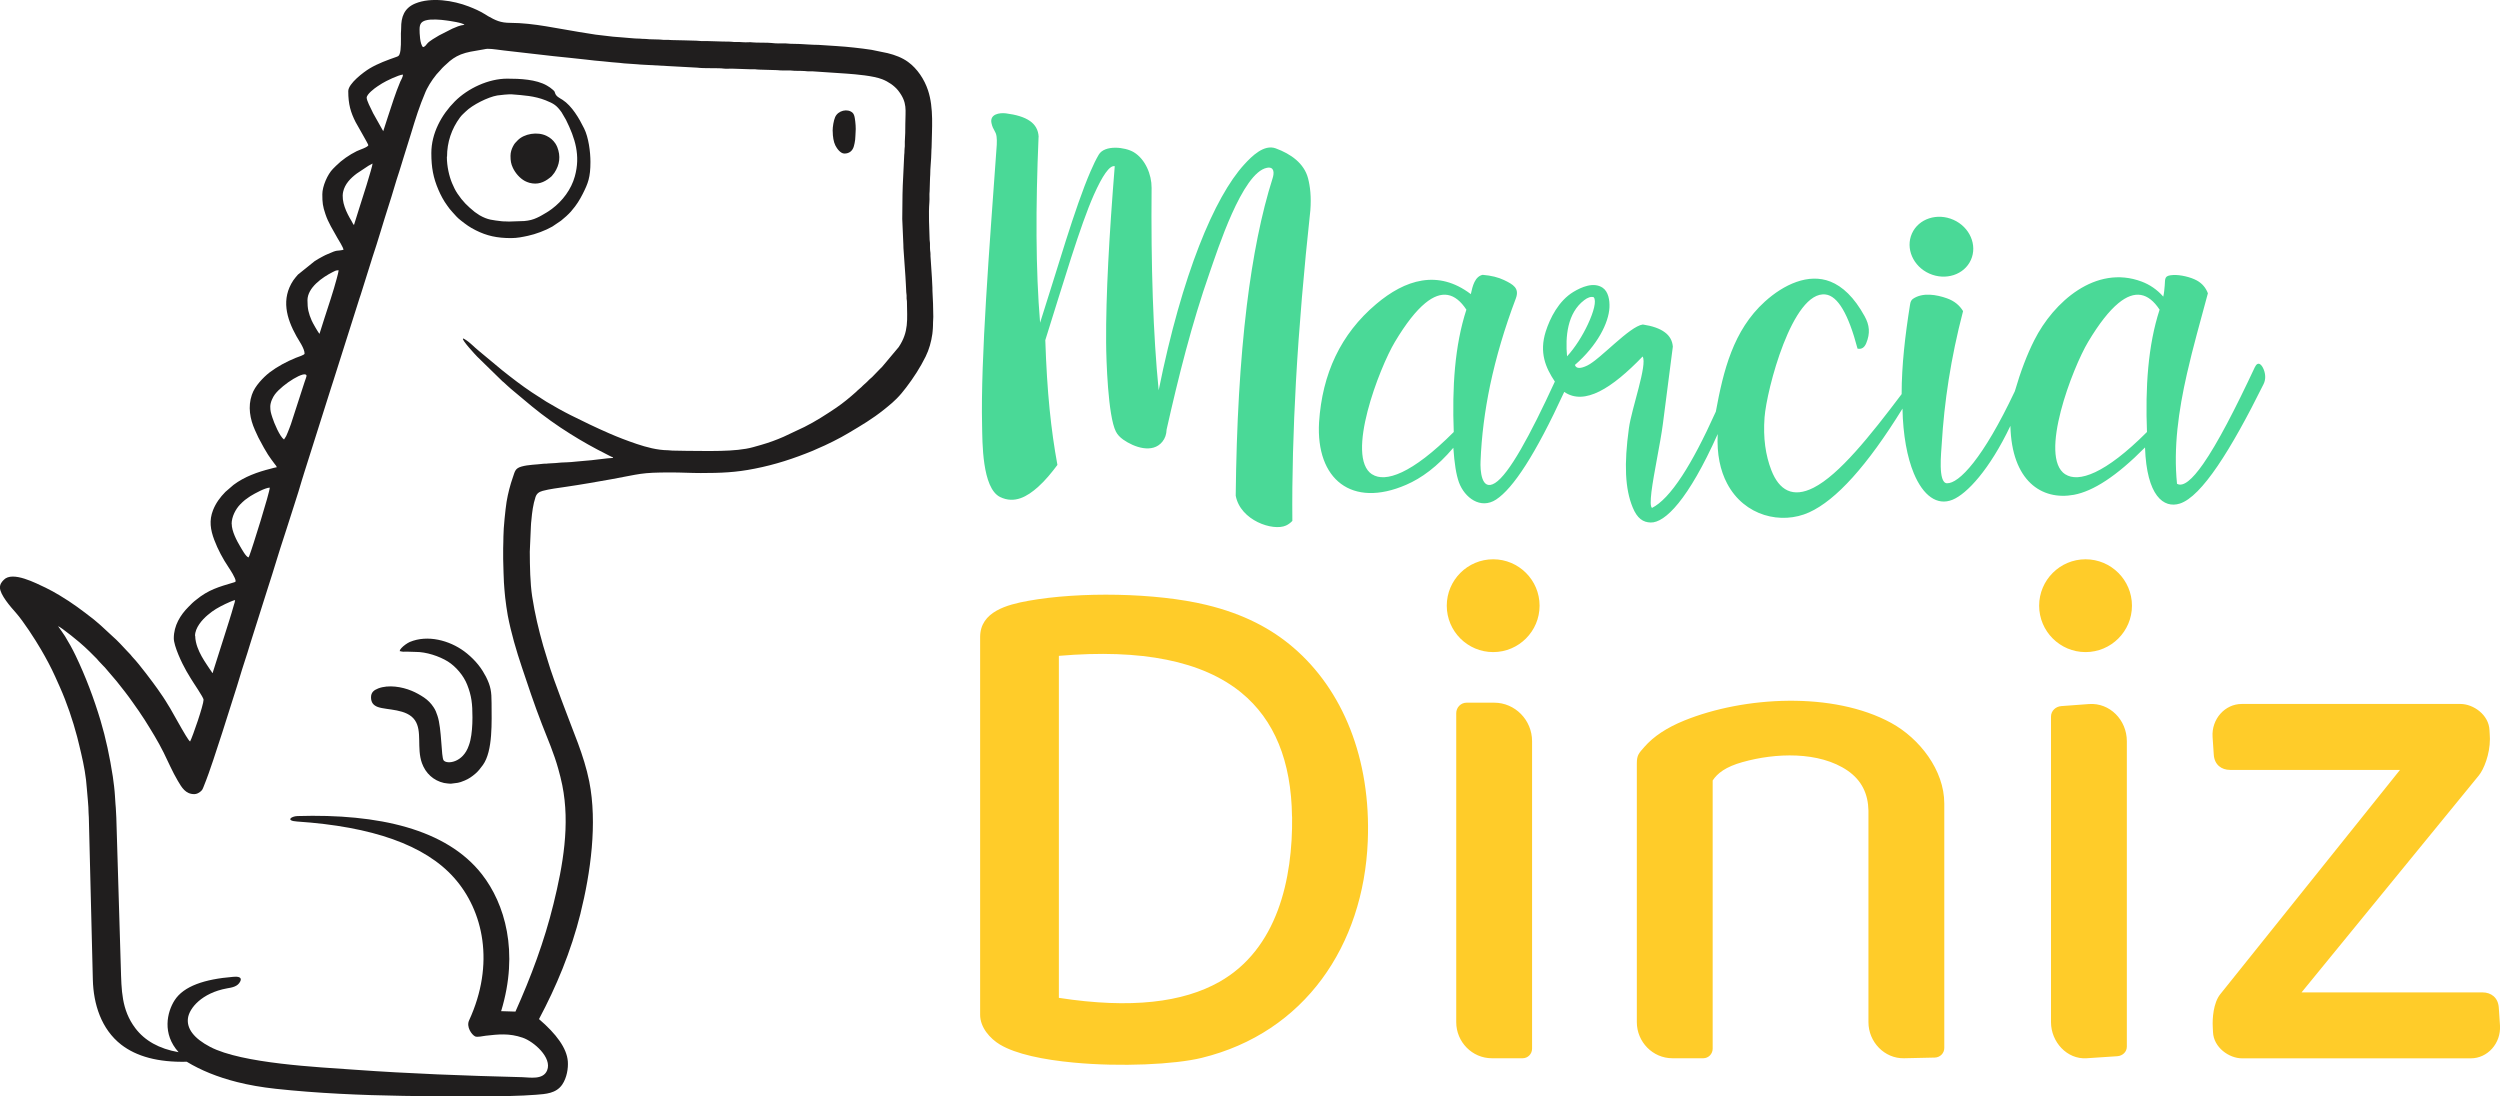 <?xml version="1.0" encoding="UTF-8"?>
<!DOCTYPE svg PUBLIC "-//W3C//DTD SVG 1.1//EN" "http://www.w3.org/Graphics/SVG/1.1/DTD/svg11.dtd">
<!-- Creator: CorelDRAW -->
<svg xmlns="http://www.w3.org/2000/svg" xml:space="preserve" width="61.778mm" height="27.095mm" version="1.1" style="shape-rendering:geometricPrecision; text-rendering:geometricPrecision; image-rendering:optimizeQuality; fill-rule:evenodd; clip-rule:evenodd"
viewBox="0 0 293.05 128.53"
 xmlns:xlink="http://www.w3.org/1999/xlink"
 xmlns:xodm="http://www.corel.com/coreldraw/odm/2003">
 <defs>
  <style type="text/css">
   <![CDATA[
    .fil2 {fill:#201E1E}
    .fil0 {fill:#4AD997}
    .fil1 {fill:#FFCC29}
   ]]>
  </style>
 </defs>
 <g id="Camada_x0020_1">
  <g id="_2378468236976">
   <g id="_1569894305552">
    <path class="fil0" d="M121.75 16.05c-0.04,-0.83 -0.4,-1.43 -1.01,-1.86 -0.68,-0.48 -1.66,-0.75 -2.81,-0.9 -0.78,-0.1 -1.93,0.09 -1.71,1.14 0.18,0.85 0.52,0.91 0.6,1.6 0.03,0.26 0.04,0.56 0.02,0.94 -0.87,12.2 -1.9,25.1 -1.72,32.9 0.04,1.9 -0.02,7.34 2.11,8.39 1.7,0.83 3.19,-0.06 4.44,-1.17 0.87,-0.78 1.59,-1.67 2.28,-2.59 -0.75,-4.09 -1.22,-8.47 -1.42,-14.63 2.12,-6.73 4.09,-13.44 5.7,-17.05 0.99,-2.21 1.83,-3.47 2.44,-3.34 -0.64,7.99 -1.05,15.13 -1.01,20.68 0.01,2.05 0.22,8.61 1.14,10.42 0.18,0.36 0.47,0.67 0.86,0.95 1.28,0.9 3.44,1.67 4.59,0.25 0.32,-0.39 0.48,-0.87 0.5,-1.43 1.4,-6.21 2.94,-12.39 5.05,-18.41 0.91,-2.59 3.81,-11.71 6.71,-12.27 0.88,-0.17 0.86,0.62 0.67,1.21 -1.32,4.15 -2.32,9.15 -3.03,14.94 -0.79,6.48 -1.21,13.94 -1.3,22.28 0.54,2.92 4.39,4.2 5.9,3.5 0.26,-0.12 0.51,-0.3 0.74,-0.54 -0.05,-5.18 0.11,-10.63 0.42,-16.32 0.36,-6.42 0.94,-13.14 1.69,-20.09 0.12,-1.57 -0.02,-2.79 -0.27,-3.75 -0.46,-1.76 -2.02,-2.86 -3.79,-3.51 -1.37,-0.5 -2.78,0.89 -3.7,1.9 -3.47,3.8 -7.28,12.84 -10.02,26.46 -0.65,-6.56 -0.91,-14.54 -0.83,-23.74 0.01,-1.54 -0.73,-3.35 -2.09,-4.17 -1.01,-0.61 -3.42,-0.89 -4.11,0.3 -0.31,0.53 -0.63,1.18 -0.95,1.93 -1.85,4.25 -3.94,11.62 -5.92,17.76 -0.52,-6.19 -0.53,-13.55 -0.18,-21.76l-0 0.01zm107.24 9.72c1.91,0.85 2.82,2.96 2.04,4.7 -0.78,1.74 -2.96,2.45 -4.87,1.6 -1.91,-0.85 -2.82,-2.96 -2.04,-4.7 0.78,-1.74 2.96,-2.45 4.87,-1.6zm-55.16 6.44c-0.95,0.18 -1.22,1.34 -1.42,2.27 -3.85,-2.93 -7.71,-1.7 -11.1,1.17 -4.15,3.5 -6.32,8.16 -6.69,13.86 -0.38,6.68 3.83,10.09 10.21,7.32 1.79,-0.77 3.67,-2.14 5.53,-4.34 0.13,1.87 0.33,3.14 0.66,4.06 0.66,1.79 2.53,3.2 4.35,2.01 2,-1.31 4.6,-5.25 7.99,-12.62 2.36,1.63 5.58,-0.4 9.19,-4.15 0.58,0.96 -1.29,6.07 -1.61,8.41 -0.58,4.23 -0.45,7.1 0.44,9.27 0.54,1.32 1.23,1.76 2.12,1.78 1.66,0.04 4.39,-2.63 7.85,-10.37 -0.12,2.37 0.31,4.3 1.1,5.79 2.02,3.85 6.38,4.86 9.62,3.39 3.17,-1.44 6.81,-5.47 10.94,-12.16 0.06,3.11 0.55,5.71 1.33,7.59 1.09,2.61 2.73,3.83 4.54,3.09 1.68,-0.69 4.33,-3.51 6.78,-8.66 0.15,6.45 3.66,8.78 7.45,8.08 2.24,-0.42 4.98,-2.16 8.33,-5.55 0.19,5.7 2.2,7.18 4.08,6.58 2.56,-0.82 5.98,-6.27 9.81,-13.99 0.27,-0.54 0.25,-1.15 0.03,-1.71 -0.23,-0.6 -0.68,-1.06 -1.05,-0.28 -2.3,4.91 -4.38,8.94 -6.06,11.34 -1.29,1.84 -2.33,2.73 -3.06,2.32 -0.43,-4.26 0.18,-8.56 1.16,-12.88 0.71,-3.15 1.62,-6.3 2.46,-9.45 -0.24,-0.64 -0.66,-1.15 -1.29,-1.5 -0.73,-0.4 -1.94,-0.69 -2.8,-0.64 -1.02,0.06 -0.91,0.36 -0.97,1.22 -0.04,0.45 -0.07,0.88 -0.17,1.31 -0.74,-0.84 -1.6,-1.41 -2.53,-1.76 -5.39,-2.03 -10.34,2.4 -12.59,6.87 -0.84,1.66 -1.6,3.64 -2.28,5.98 -3.73,7.91 -6.56,10.84 -7.96,10.79 -1.08,-0.04 -0.66,-3.67 -0.61,-4.62 0.29,-4.86 1.05,-10.01 2.5,-15.56 -0.41,-0.68 -1.02,-1.19 -1.89,-1.5 -1.2,-0.43 -2.85,-0.72 -3.98,0.06 -0.17,0.12 -0.3,0.31 -0.35,0.71 -0.57,3.57 -0.98,7.08 -0.98,10.46 -3.7,4.91 -7.33,9.45 -10.32,10.97 -2.44,1.24 -4.04,0.3 -4.95,-2.04 -0.68,-1.75 -0.98,-3.79 -0.8,-6.2 0.24,-3.24 3.27,-14.88 7.15,-14.41 1.43,0.17 2.68,2.28 3.75,6.35 0.43,0.09 0.79,-0.08 1.02,-0.64 0.48,-1.17 0.39,-2.11 -0.19,-3.16 -1.23,-2.24 -2.6,-3.5 -4.01,-4.06 -2.58,-1.02 -5.47,0.34 -7.69,2.35 -3.71,3.36 -4.86,8.11 -5.74,12.89 -1.46,3.24 -2.76,5.7 -3.94,7.51 -1.34,2.05 -2.5,3.25 -3.54,3.78 -0.2,-0.13 -0.19,-0.84 -0.07,-1.87 0.27,-2.18 1.05,-5.73 1.34,-7.96 0.39,-3.03 0.78,-6.06 1.17,-9.08 -0.06,-0.7 -0.37,-1.25 -0.92,-1.66 -0.6,-0.46 -1.48,-0.76 -2.6,-0.93 -1.56,0.21 -4.99,4.08 -6.51,4.81 -0.77,0.37 -1.3,0.4 -1.45,-0.07 2.64,-2.29 3.96,-4.93 4.05,-6.74 0.04,-0.85 -0.13,-1.86 -0.8,-2.31 -1.06,-0.71 -2.48,-0.08 -3.43,0.49 -1.73,1.05 -2.74,3.07 -3.24,4.64 -0.78,2.47 -0.02,4.24 1.07,5.87 -2.92,6.35 -5.39,10.87 -7.01,11.89 -1.63,1.02 -1.75,-1.54 -1.7,-2.56 0.11,-2.9 0.49,-5.87 1.12,-8.9 0.7,-3.31 1.7,-6.7 3.01,-10.16 0.46,-1.22 -0.3,-1.65 -1.38,-2.17 -0.67,-0.32 -1.5,-0.53 -2.49,-0.61l0.01 0.01zm68.27 23.39c1.53,0.99 4.63,-0.01 9.57,-4.96 -0.2,-5.23 0.11,-10.13 1.48,-14.34 -1.31,-1.99 -2.9,-2.35 -4.83,-0.76 -1.08,0.89 -2.26,2.38 -3.55,4.54 -1.8,3 -5.85,13.48 -2.67,15.53l-0 -0zm-81.26 0c1.53,0.99 4.63,-0.01 9.57,-4.96 -0.2,-5.23 0.11,-10.13 1.48,-14.34 -1.31,-1.99 -2.9,-2.35 -4.83,-0.76 -1.08,0.89 -2.26,2.38 -3.55,4.54 -1.8,3 -5.85,13.48 -2.67,15.53l-0 -0zm25.97 -20.76c-0.32,-0.1 -0.71,0.04 -1.1,0.34 -2,1.51 -2.23,4.3 -2.02,6.59 0.93,-1 1.83,-2.44 2.44,-3.75 0.69,-1.47 1.04,-2.79 0.68,-3.18z"/>
    <path class="fil1" d="M117.25 122.47c-1.22,-0.73 -2.36,-2.04 -2.36,-3.52 0,-14.76 0,-29.52 0,-44.27 0,-3 3.19,-3.8 5.64,-4.25 6.04,-1.09 14.96,-0.95 20.85,0.47 4.46,1.07 7.7,2.84 10.23,5.01 5.75,4.93 9.12,12.98 8.72,22.71 -0.5,12.18 -7.36,22.43 -19.48,25.39 -3.17,0.77 -9.47,1.07 -14.99,0.55 -3.55,-0.33 -6.78,-1 -8.62,-2.1l-0 -0zm142.13 -2.12c0.01,0.22 0.02,0.43 0.03,0.63 0.07,1.81 1.89,3.08 3.4,3.08l26.83 0c1.94,0 3.55,-1.75 3.41,-3.87l-0.14 -2.08c-0.08,-1.17 -0.89,-1.78 -1.92,-1.78l-21.2 0 20.79 -25.44c0.56,-0.69 1.29,-2.44 1.29,-4.27 0,-0.37 -0.04,-0.71 -0.05,-1.02 -0.07,-1.81 -1.89,-3.08 -3.4,-3.08l-25.65 0c-1.94,0 -3.55,1.75 -3.41,3.87l0.14 2.08c0.08,1.17 0.89,1.78 1.92,1.78l19.91 0 -21.05 26.27c-0.85,1.03 -0.95,2.95 -0.9,3.83l-0 0zm-14.91 -54.79c3,0 5.44,2.44 5.44,5.44 0,3 -2.44,5.44 -5.44,5.44 -3,0 -5.44,-2.44 -5.44,-5.44 0,-3 2.44,-5.44 5.44,-5.44zm-2.84 17.21l3.24 -0.24c2.44,-0.18 4.44,1.87 4.44,4.35l0 35.81c0,0.61 -0.49,1.07 -1.1,1.12l-3.62 0.24c-2.29,0.15 -4.17,-1.91 -4.17,-4.23l0 -35.82c0,-0.67 0.54,-1.18 1.21,-1.23l0 -0zm-37.36 6.56c-2,0.56 -2.96,1.32 -3.51,2.16l0 31.44c0,0.61 -0.49,1.12 -1.1,1.12l-3.62 0c-2.3,0 -4.17,-1.91 -4.17,-4.23 0,-10.11 0,-20.22 0,-30.34 0,-0.97 0.24,-1.19 0.9,-1.94 1.06,-1.21 2.6,-2.24 4.67,-3.08 7.01,-2.84 17.44,-3.43 24.24,0.28 3.33,1.82 6.23,5.54 6.23,9.45l0 28.66c0,0.61 -0.49,1.1 -1.1,1.12l-3.62 0.08c-2.29,0.05 -4.17,-1.91 -4.17,-4.23 0,-8.27 0,-16.54 0,-24.81 -0.04,-1.95 -0.79,-3.53 -2.42,-4.66 -3.36,-2.32 -8.54,-2.09 -12.32,-1.02l0 -0zm-32.36 -6.96l3.24 0c2.44,0 4.44,2.03 4.44,4.51l0 36.05c0,0.61 -0.49,1.12 -1.1,1.12l-3.62 0c-2.3,0 -4.17,-1.91 -4.17,-4.23l0 -36.22c0,-0.67 0.54,-1.23 1.21,-1.23l0 0zm3.12 -16.81c3,0 5.44,2.44 5.44,5.44 0,3 -2.44,5.44 -5.44,5.44 -3,0 -5.44,-2.44 -5.44,-5.44 0,-3 2.44,-5.44 5.44,-5.44zm-23.58 30.16c-0.08,-6.51 -2.07,-11.35 -5.94,-14.52 -4.55,-3.72 -11.69,-5.15 -21.39,-4.32 0,13.36 0,26.73 0,40.09 8.49,1.31 14.56,0.52 18.79,-1.86 6.84,-3.85 8.64,-12.09 8.55,-19.39l0 0z"/>
   </g>
  </g>
  <path class="fil2" d="M50.56 17.94l0 0c0,-2.31 1.19,-4.49 2.76,-6.06 1.53,-1.53 3.94,-2.66 6.13,-2.66 1.5,0 3.4,0.08 4.66,0.81 0.37,0.21 0.37,0.24 0.69,0.49 0.13,0.1 0.21,0.19 0.25,0.35 0.11,0.44 0.56,0.62 0.9,0.84 1.09,0.71 1.94,2.17 2.52,3.35 0.52,1.05 0.74,2.74 0.74,3.92 0,1.82 -0.28,2.51 -0.91,3.76 -0.33,0.66 -0.76,1.35 -1.25,1.9 -0.06,0.07 -0.06,0.08 -0.12,0.15 -0.27,0.31 -0.83,0.82 -1.17,1.08l-1.02 0.69c-0.8,0.46 -1.96,0.89 -2.85,1.08 -0.61,0.13 -1.24,0.27 -1.98,0.27 -1.67,0 -2.86,-0.27 -4.15,-0.92 -0.75,-0.38 -1.09,-0.64 -1.72,-1.13 -0.47,-0.36 -0.66,-0.62 -1.01,-1 -0.29,-0.31 -0.38,-0.45 -0.62,-0.78 -0.4,-0.54 -0.75,-1.2 -1.02,-1.83 -0.6,-1.4 -0.83,-2.6 -0.83,-4.3zm47.04 -2.55l0 0c0,-0.56 0.12,-1.25 0.29,-1.65 0.34,-0.8 1.48,-1.05 2.05,-0.52 0.15,0.14 0.22,0.39 0.26,0.64 0.08,0.47 0.14,1.18 0.09,1.67 -0.03,0.3 -0.01,0.56 -0.05,0.85 -0.04,0.29 -0.08,0.52 -0.15,0.76 -0.15,0.54 -0.53,0.86 -1.11,0.86 -0.47,0 -0.89,-0.61 -1.06,-0.95 -0.21,-0.41 -0.31,-1.06 -0.31,-1.67zm-48.42 -11.94l0 0c0,-0.64 0.2,-0.91 0.72,-1.06 0.62,-0.18 1.76,-0.09 2.44,0.01 0.36,0.05 1.93,0.27 2.1,0.51 -0.55,0.05 -0.99,0.27 -1.42,0.45l-1.55 0.79c-0.37,0.22 -1.14,0.65 -1.39,0.96 -0.11,0.14 -0.28,0.39 -0.5,0.41 -0.36,-0.34 -0.4,-1.62 -0.4,-2.08zm-7.68 22.93l0 0c-0.13,-0.09 -0.2,-0.33 -0.3,-0.48 -0.58,-0.95 -1.22,-2.27 -0.98,-3.41 0.2,-0.93 0.88,-1.61 1.6,-2.15l1.37 -0.91c0.17,-0.1 0.31,-0.17 0.48,-0.26 -0.01,0.39 -1.34,4.58 -1.62,5.42l-0.56 1.79zm1.48 -14.92l0 0c0,-0.42 0.92,-1.11 1.27,-1.34 0.18,-0.12 0.35,-0.22 0.53,-0.34 0.47,-0.29 1.91,-0.99 2.45,-1.04 0,0.31 -0.21,0.59 -0.31,0.83 -0.57,1.34 -1,2.76 -1.46,4.14l-0.54 1.67 -1.05 -1.87c-0.05,-0.1 -0.08,-0.13 -0.13,-0.23 -0.05,-0.09 -0.08,-0.16 -0.12,-0.25 -0.17,-0.35 -0.64,-1.24 -0.64,-1.58zm-6.94 23.74l0 0c0,-1.49 1.75,-2.7 2.98,-3.32 0.21,-0.11 0.35,-0.2 0.67,-0.2 -0.03,0.31 -0.16,0.72 -0.23,1.01 -0.34,1.31 -1.02,3.35 -1.43,4.61l-0.58 1.83 -0.06 -0.07c-0.21,-0.29 -0.71,-1.16 -0.85,-1.47 -0.38,-0.88 -0.5,-1.4 -0.5,-2.38zm-4.36 12.47l0 0c0,-0.53 0.31,-1.13 0.54,-1.44 0.93,-1.23 3.64,-2.89 3.71,-2.18 0.01,0.08 -0.19,0.61 -0.23,0.73l-1.6 4.94c-0.11,0.33 -0.24,0.62 -0.36,0.94 -0.19,0.47 -0.19,0.48 -0.45,0.86 -0.49,-0.33 -1.16,-1.92 -1.37,-2.59 -0.16,-0.51 -0.24,-0.73 -0.24,-1.27zm-4.53 13.75l0 0c0,-0.84 0.46,-1.73 1,-2.29 0.19,-0.2 0.35,-0.34 0.56,-0.52 0.1,-0.08 0.22,-0.17 0.33,-0.24 0.11,-0.08 0.19,-0.14 0.32,-0.22 0.54,-0.33 1.74,-0.98 2.26,-0.99 0,0.54 -2.06,7.14 -2.39,7.97 -0.04,0.1 -0.06,0.11 -0.09,0.21 -0.3,-0.03 -0.82,-1.01 -0.97,-1.25 -0.43,-0.72 -1.01,-1.83 -1.01,-2.68zm-4.29 13.11l0 0c0,-0.93 0.82,-1.88 1.49,-2.44 0.71,-0.6 1.21,-0.87 2.04,-1.28 0.22,-0.11 0.98,-0.45 1.17,-0.47 -0.01,0.17 -0.09,0.4 -0.14,0.56 -0.35,1.26 -0.77,2.53 -1.16,3.77 -0.23,0.72 -0.44,1.42 -0.68,2.14l-0.59 1.86c-0.04,0.13 -0.02,0.16 -0.11,0.23 -0.04,-0.14 -0.23,-0.36 -0.31,-0.49 -0.12,-0.17 -0.21,-0.32 -0.32,-0.48 -0.44,-0.66 -0.84,-1.32 -1.11,-2.07 -0.12,-0.32 -0.26,-0.87 -0.26,-1.31zm29.54 -56.16l0 0c0,-1.7 0.53,-3.26 1.51,-4.59 0.25,-0.34 0.45,-0.47 0.67,-0.7 0.78,-0.78 2.61,-1.7 3.71,-1.89 0.3,-0.05 1.39,-0.16 1.71,-0.13 1.36,0.11 2.65,0.18 3.96,0.7 0.97,0.39 1.28,0.59 1.86,1.39l0.52 0.89c1.08,2.17 1.72,4.19 1.04,6.64 -0.42,1.52 -1.44,2.88 -2.69,3.81 -0.59,0.43 -0.62,0.41 -1.15,0.73 -0.2,0.12 -0.38,0.21 -0.6,0.31 -0.45,0.21 -0.89,0.33 -1.49,0.38l-1.78 0.06c-0.26,-0.03 -0.63,-0 -0.9,-0.04 -0.99,-0.13 -1.57,-0.13 -2.56,-0.7l-0.56 -0.38c-0.87,-0.71 -1.39,-1.21 -2.03,-2.16 -0.24,-0.35 -0.46,-0.81 -0.63,-1.22 -0.34,-0.82 -0.61,-1.96 -0.61,-3.11zm7.44 -0.1l0 0c0,-0.42 0.13,-0.79 0.27,-1.07 0.19,-0.38 0.3,-0.48 0.58,-0.76 0.76,-0.77 2.3,-1.03 3.36,-0.52 0.45,0.22 0.77,0.49 1.05,0.9 0.09,0.14 0.15,0.26 0.22,0.42 0.42,1.07 0.29,2.07 -0.34,3.02l-0.31 0.39c-0.08,0.08 -0.12,0.1 -0.2,0.17 -0.72,0.58 -1.46,0.86 -2.41,0.61 -0.18,-0.05 -0.37,-0.13 -0.53,-0.21 -0.61,-0.33 -1.12,-0.93 -1.41,-1.54 -0.22,-0.47 -0.28,-0.82 -0.28,-1.4zm-12.98 58.08l0 0c0,-0.16 0.06,-0.23 0.19,-0.38 0.24,-0.27 0.68,-0.58 0.99,-0.72 2.09,-0.87 4.63,-0.18 6.36,1.09 0.95,0.7 1.87,1.68 2.41,2.72 0.05,0.1 0.1,0.16 0.16,0.28 0.55,1.1 0.65,1.73 0.65,3.07 0,2.15 0.18,5.61 -1.02,7.27 -0.28,0.38 -0.55,0.74 -0.91,1.04 -0.37,0.31 -0.73,0.57 -1.21,0.77 -0.77,0.33 -0.88,0.27 -1.58,0.37 -0.17,0.02 -0.72,-0.05 -0.86,-0.08 -1.23,-0.28 -2.15,-1.13 -2.58,-2.32 -0.64,-1.79 0.06,-3.75 -0.83,-5.04 -0.94,-1.36 -3.26,-1.16 -4.33,-1.54 -0.53,-0.19 -0.81,-0.53 -0.81,-1.14 0,-0.57 0.33,-0.84 0.84,-1.04 1.21,-0.46 2.78,-0.2 3.93,0.28 0.49,0.2 1.02,0.5 1.45,0.79 0.45,0.31 0.81,0.67 1.11,1.13 0.21,0.31 0.34,0.63 0.46,1.01 0.51,1.51 0.43,4.84 0.72,5.22 0.37,0.49 2.28,0.3 2.96,-1.76 0.07,-0.21 0.12,-0.34 0.17,-0.57 0.18,-0.78 0.25,-1.75 0.25,-2.7 0,-1.6 -0.1,-2.52 -0.62,-3.84 -0.42,-1.07 -1.32,-2.12 -2.25,-2.71 -1.03,-0.64 -2.57,-1.14 -3.79,-1.13 -0.34,0 -0.6,-0.03 -0.97,-0.03 -0.52,0 -0.46,0.04 -0.91,-0.07zm21.2 30.67c-1.14,4.57 -2.86,8.64 -4.88,12.44 2.04,1.75 3.26,3.41 3.38,4.96 0.06,0.8 -0.11,1.91 -0.66,2.72 -0.72,1.04 -1.92,1.1 -3.07,1.19 -3.38,0.28 -10.75,0.21 -15.58,0.13 -4.93,-0.08 -10.04,-0.3 -14.94,-0.83 -1.64,-0.18 -3.14,-0.44 -4.52,-0.79 -2.3,-0.58 -4.25,-1.38 -5.9,-2.38 -3.37,0.08 -5.89,-0.62 -7.68,-2 -2.34,-1.82 -3.26,-4.75 -3.33,-7.62 -0.16,-6.34 -0.31,-12.68 -0.47,-19.02 -0.01,-0.18 -0.02,-0.35 -0.03,-0.53 0,-0.83 -0.14,-1.99 -0.2,-2.82 -0.09,-1.41 -0.35,-2.8 -0.67,-4.16 -0.16,-0.66 -0.3,-1.3 -0.47,-1.94 -0.51,-1.94 -1.21,-4 -2.02,-5.82l-0.56 -1.25c-0.47,-1.05 -1.08,-2.18 -1.66,-3.17 -0.7,-1.2 -2.05,-3.29 -2.94,-4.3 -0.6,-0.67 -1.87,-2.12 -1.87,-2.96 0,-0.42 0.24,-0.69 0.46,-0.91 1.03,-1.05 3.75,0.4 4.89,0.93 0.49,0.23 1.18,0.62 1.63,0.89 1.55,0.93 2.63,1.75 4.03,2.84l0.67 0.57c0.09,0.07 0.1,0.08 0.18,0.16l1.45 1.34c0.28,0.22 1.29,1.28 1.56,1.59 0.19,0.22 0.42,0.41 0.59,0.65 0.06,0.07 0.07,0.09 0.14,0.16 0.71,0.73 2.4,2.99 2.87,3.66 0.44,0.62 0.87,1.25 1.25,1.9 0.08,0.14 0.15,0.24 0.23,0.37l1.03 1.82c0.04,0.07 0.06,0.1 0.11,0.19 0.07,0.14 0.14,0.26 0.22,0.39 0.19,0.31 0.76,1.35 0.98,1.5 0.3,-0.56 1.58,-4.28 1.58,-4.9 0,-0.26 -1.21,-2 -1.51,-2.51 -0.16,-0.28 -0.34,-0.56 -0.5,-0.84 -0.53,-0.91 -1.48,-2.94 -1.48,-3.85 0,-1.49 0.77,-2.73 1.72,-3.68 0.15,-0.15 0.28,-0.28 0.44,-0.44 0.14,-0.14 0.3,-0.26 0.45,-0.38 1.46,-1.2 2.69,-1.53 4.4,-2.04 0.09,-0.03 0.24,-0.05 0.24,-0.16 0,-0.37 -0.64,-1.33 -0.83,-1.62 -0.67,-1 -1.25,-2.08 -1.68,-3.22 -0.44,-1.18 -0.62,-2.26 -0.14,-3.48 0.33,-0.83 0.83,-1.51 1.45,-2.14l0.95 -0.82c1.28,-0.96 2.81,-1.51 4.37,-1.9 0.19,-0.05 0.52,-0.15 0.7,-0.17 -0.03,-0.14 -0.16,-0.27 -0.25,-0.39 -0.27,-0.37 -0.54,-0.71 -0.78,-1.09 -0.33,-0.53 -0.62,-1.04 -0.91,-1.6 -0.07,-0.14 -0.14,-0.25 -0.22,-0.41l-0.4 -0.87c-0.58,-1.3 -0.84,-2.74 -0.36,-4.13 0.2,-0.58 0.52,-1.04 0.9,-1.49 0.36,-0.42 0.76,-0.81 1.2,-1.15 0.9,-0.68 1.97,-1.25 3.04,-1.69 0.3,-0.12 1.04,-0.34 1.04,-0.5 0,-0.59 -0.65,-1.5 -0.95,-2.03 -1.19,-2.13 -1.81,-4.39 -0.37,-6.56 0.17,-0.25 0.35,-0.44 0.54,-0.67l1.95 -1.57c0.31,-0.21 0.65,-0.39 1,-0.58 0.19,-0.11 0.35,-0.17 0.55,-0.26 1.26,-0.57 0.96,-0.3 1.84,-0.5 -0.01,-0.27 -0.58,-1.15 -0.72,-1.4 -0.5,-0.91 -1.07,-1.78 -1.4,-2.79 -0.31,-0.92 -0.36,-1.33 -0.36,-2.32 0,-0.93 0.61,-2.34 1.25,-2.98 0.13,-0.12 0.23,-0.23 0.35,-0.35 0.69,-0.69 1.56,-1.29 2.43,-1.72 0.3,-0.15 1.36,-0.48 1.36,-0.71 0,-0.12 -1.27,-2.28 -1.49,-2.7 -0.57,-1.13 -0.86,-2.07 -0.86,-3.63 0,-0.88 1.81,-2.24 2.51,-2.66 0.97,-0.58 2.08,-0.98 3.16,-1.36 0.19,-0.07 0.26,-0.11 0.34,-0.3 0.21,-0.49 0.16,-1.71 0.16,-2.43 -0,-0.27 0.04,-0.4 0.03,-0.64 -0.01,-1.29 0.35,-2.33 1.63,-2.87 1.89,-0.79 4.51,-0.35 6.27,0.33 0.68,0.26 1.31,0.54 1.93,0.92 0.13,0.08 0.23,0.15 0.35,0.22 0.88,0.49 1.44,0.79 2.63,0.79 1.35,-0 2.82,0.18 4.16,0.4l1.92 0.33c1.31,0.22 2.57,0.46 3.91,0.65 0.67,0.09 1.32,0.16 2.04,0.24 0.68,0.07 1.38,0.09 2.08,0.17 0.34,0.04 0.71,0.05 1.08,0.06 0.19,0.01 0.3,0.04 0.54,0.03 0.24,-0 0.32,0.03 0.54,0.04 0.4,0 0.7,0.03 1.11,0.03 0.23,-0 0.32,0.03 0.53,0.04 0.18,0 0.39,-0.01 0.57,-0 0.18,0.01 0.31,0.03 0.54,0.03 0.94,-0 1.82,0.06 2.78,0.07 0.22,0 0.3,0.04 0.54,0.04 1.1,-0.01 2.22,0.07 3.32,0.07 0.23,-0 0.32,0.03 0.53,0.04 0.38,0 0.78,-0.01 1.11,0.03 0.37,0.04 0.76,-0.04 1.12,0.02 0.34,0.05 1.8,0.01 2.21,0.07 0.49,0.07 1.15,0.05 1.66,0.05 0.23,-0 0.31,0.04 0.53,0.04 0.44,-0 1.72,0.04 2.19,0.09 0.35,0.04 0.74,0.02 1.1,0.04l2.14 0.14c0.61,0.05 1.48,0.1 2.06,0.18 0.36,0.05 0.68,0.07 1.02,0.12 0.33,0.05 0.66,0.09 1,0.14l1.89 0.39c0.85,0.21 1.71,0.53 2.39,1.03 1.08,0.78 1.92,2.05 2.34,3.33 0.69,2.07 0.45,4.52 0.42,6.69 -0,0.22 -0.04,0.37 -0.03,0.64 0,0.68 -0.14,1.86 -0.13,2.55 0,0.26 -0.04,0.38 -0.03,0.64l-0.04 1.3c-0.05,0.41 0.01,0.88 -0.03,1.31 -0.11,1.31 -0.01,3.07 0.03,4.4 0.01,0.17 0.03,0.19 0.04,0.37 0,0.37 -0.01,0.74 0.05,1.12 0.02,0.14 0.01,0.25 0.01,0.39l0.17 2.58c0.01,0.52 0.07,1 0.06,1.51 -0,0.48 0.07,1 0.07,1.51 -0,0.55 0.03,0.99 0.03,1.54l-0.03 0.67c-0.01,0.25 0,0.47 -0.02,0.68 -0.03,0.23 -0.02,0.42 -0.06,0.65 -0.13,0.92 -0.38,1.83 -0.79,2.66 -0.64,1.29 -1.41,2.48 -2.28,3.62 -0.34,0.45 -0.71,0.9 -1.11,1.3 -0.35,0.34 -0.71,0.68 -1.1,0.98l-0.37 0.3c-1.44,1.15 -2.64,1.84 -4.18,2.76 -1.01,0.61 -2.59,1.4 -3.68,1.85 -0.17,0.07 -0.33,0.15 -0.49,0.22 -2.24,0.92 -4.39,1.63 -6.84,2.11 -2.18,0.44 -3.96,0.51 -6.3,0.51 -1.2,0 -2.28,-0.07 -3.49,-0.07 -3.62,0 -3.58,0.18 -6.96,0.79 -1.8,0.32 -3.54,0.63 -5.4,0.9 -0.86,0.13 -1.88,0.25 -2.69,0.47 -0.43,0.12 -0.7,0.31 -0.84,0.73 -0.28,0.85 -0.4,1.77 -0.48,2.68 -0.02,0.22 -0.06,0.51 -0.06,0.74l-0.13 2.98c0.01,1.75 0.04,3.66 0.28,5.25 0.32,2.06 0.75,3.86 1.3,5.8l0.55 1.8c0.27,0.96 1.13,3.34 1.54,4.4 0.11,0.3 0.21,0.56 0.32,0.85 1.07,2.94 2.35,5.7 2.98,8.83 0.97,4.88 0.16,10.71 -1.03,15.48zm-7.64 11.56c1.81,-4.04 3.38,-8.21 4.46,-12.62 1.11,-4.51 1.96,-9.31 1.03,-13.92 -0.13,-0.66 -0.3,-1.29 -0.47,-1.91 -0.5,-1.81 -1.24,-3.51 -1.92,-5.25 -0.45,-1.17 -0.87,-2.31 -1.28,-3.51l-1.05 -3.11c-0.67,-2 -1.27,-4.03 -1.67,-6.11 -0.13,-0.68 -0.21,-1.38 -0.3,-2.08 -0.05,-0.36 -0.06,-0.74 -0.1,-1.07 -0.07,-0.51 -0.14,-3.31 -0.14,-3.48l0 -1.24c0,-0.51 0.04,-0.93 0.03,-1.41 -0,-0.96 0.24,-3.23 0.37,-4.05 0.17,-1 0.42,-1.97 0.75,-2.91 0.23,-0.67 0.26,-1.01 1,-1.22 0.81,-0.23 1.75,-0.22 2.59,-0.33 0.12,-0.02 0.23,-0 0.35,-0.01 0.12,-0.01 0.17,-0.03 0.34,-0.03l0.7 -0.04c0.41,-0.05 0.94,-0.08 1.38,-0.09 0.55,-0.01 1.44,-0.14 2.01,-0.17 0.87,-0.04 2.78,-0.34 3.35,-0.34l0 -0.07c-0.16,-0.04 -0.57,-0.27 -0.75,-0.36 -1.46,-0.73 -2.87,-1.52 -4.25,-2.39 -1.54,-0.96 -3.11,-2.08 -4.51,-3.23l-2.43 -2.03c-0.3,-0.24 -0.57,-0.53 -0.86,-0.78 -0.07,-0.06 -0.08,-0.06 -0.15,-0.12l-2.95 -2.88c-0.21,-0.21 -1.83,-1.96 -1.68,-2.12 0.04,-0.04 0.08,-0 0.16,0.04 0.64,0.36 1.13,0.94 1.7,1.39l2.73 2.27c1.13,0.9 2.28,1.79 3.48,2.59l1.69 1.09c0.94,0.56 1.89,1.1 2.87,1.59 1.48,0.74 2.99,1.47 4.51,2.13 1.05,0.46 2.13,0.87 3.22,1.24 1.14,0.38 2.41,0.73 3.68,0.74 0.2,0 0.28,0.04 0.5,0.04l1.68 0.03c2.31,0 5.73,0.15 7.78,-0.43 0.31,-0.09 0.6,-0.17 0.92,-0.26 0.91,-0.26 1.8,-0.58 2.66,-0.96l2.44 -1.15c1.3,-0.65 2.54,-1.45 3.74,-2.26 0.82,-0.56 1.59,-1.2 2.33,-1.86 0.06,-0.06 0.09,-0.09 0.15,-0.15l0.47 -0.41c0.11,-0.1 0.19,-0.21 0.31,-0.3 0.23,-0.18 0.41,-0.38 0.62,-0.59 0.12,-0.12 0.2,-0.17 0.32,-0.28l0.89 -0.92c0.1,-0.1 0.18,-0.18 0.29,-0.29l1.93 -2.3c1.21,-1.8 0.99,-3.24 0.97,-5.34 -0,-0.17 -0.03,-0.19 -0.04,-0.33 -0.01,-0.13 0.01,-0.27 0,-0.4 -0.01,-0.17 -0.03,-0.19 -0.04,-0.37 -0.01,-0.62 -0.08,-1.27 -0.1,-1.88l-0.23 -3.29c-0.01,-0.13 0,-0.27 -0.01,-0.4l-0.13 -3.02 0.03 -2.88c-0,-0.35 0.03,-0.65 0.03,-1.04l0.17 -3.58c0.02,-0.17 0.03,-0.29 0.03,-0.51 -0,-0.23 0.03,-0.3 0.04,-0.5 0,-0.17 -0.01,-0.37 0,-0.54 0.05,-0.66 0.06,-1.37 0.06,-2.08 0,-1.65 0.28,-2.48 -0.84,-3.92 -0.23,-0.29 -0.54,-0.56 -0.84,-0.77 -0.3,-0.21 -0.67,-0.41 -1.03,-0.55 -1.06,-0.41 -2.98,-0.57 -4.17,-0.66l-4.03 -0.27c-0.17,-0.01 -0.36,0.01 -0.53,-0 -0.5,-0.06 -1.05,-0.05 -1.55,-0.06 -0.2,-0 -0.28,-0.04 -0.5,-0.04 -0.51,0 -1.06,0.02 -1.57,-0.04l-2.08 -0.06c-0.22,0 -0.29,-0.03 -0.47,-0.04 -0.17,-0.01 -0.36,0 -0.54,0l-2.08 -0.07c-0.35,-0.02 -0.72,0.04 -1.06,-0.01 -0.59,-0.09 -2.33,-0 -3.11,-0.11l-6.61 -0.36c-0.15,-0.02 -0.37,-0.03 -0.49,-0.04 -0.69,-0.07 -1.3,-0.06 -1.99,-0.16l-0.96 -0.08c-0.31,-0.02 -0.66,-0.08 -0.97,-0.1 -0.64,-0.04 -1.33,-0.13 -1.95,-0.2 -1.31,-0.15 -2.57,-0.27 -3.88,-0.41l-2.89 -0.33c-0.94,-0.09 -1.94,-0.24 -2.88,-0.33 -0.63,-0.06 -1.29,-0.2 -1.95,-0.2 -0.16,0 -0.28,0.04 -0.41,0.06 -0.14,0.02 -0.27,0.05 -0.4,0.07 -0.77,0.13 -1.62,0.25 -2.32,0.53 -0.67,0.27 -1.19,0.64 -1.69,1.13 -0.16,0.16 -0.35,0.29 -0.5,0.47 -0.09,0.11 -0.13,0.15 -0.22,0.25 -0.6,0.59 -1.2,1.47 -1.58,2.21 -0.06,0.12 -0.09,0.19 -0.15,0.32 -0.74,1.74 -1.15,3.07 -1.72,4.95 -0.3,0.97 -0.61,1.94 -0.91,2.92 -0.15,0.47 -0.28,0.95 -0.44,1.43 -0.45,1.33 -0.8,2.66 -1.24,3.99 -0.66,2.04 -1.26,4.17 -1.94,6.18 -0.04,0.11 -0.07,0.23 -0.11,0.36 -0.04,0.13 -0.08,0.24 -0.11,0.35l-1.14 3.63c-0.04,0.13 -0.08,0.23 -0.12,0.35l-3.09 9.75c-0.08,0.25 -0.14,0.47 -0.23,0.71l-3.2 10.11c-0.04,0.13 -0.07,0.25 -0.11,0.36 -0.04,0.13 -0.08,0.24 -0.12,0.38 -0.51,1.8 -1.25,3.94 -1.82,5.79l-0.23 0.71c-0.68,2.04 -1.27,4.1 -1.94,6.14 -0.05,0.14 -0.08,0.24 -0.12,0.38l-0.46 1.45c-0.48,1.45 -0.89,2.89 -1.37,4.33 -0.17,0.5 -0.29,0.98 -0.45,1.46 -0.44,1.31 -0.84,2.64 -1.24,3.96l-1.72 5.42c-0.69,2.07 -1.38,4.37 -2.2,6.38 -0.13,0.31 -0.14,0.36 -0.38,0.56 -0.16,0.13 -0.42,0.28 -0.7,0.28 -1.03,0 -1.47,-0.78 -1.93,-1.56 -0.63,-1.06 -1.11,-2.2 -1.66,-3.31 -0.66,-1.33 -1.45,-2.6 -2.24,-3.86 -0.14,-0.23 -0.3,-0.44 -0.44,-0.66 -0.14,-0.22 -0.29,-0.45 -0.45,-0.66l-0.47 -0.67c-0.61,-0.88 -1.25,-1.68 -1.91,-2.51l-1.39 -1.63c-0.05,-0.06 -0.09,-0.1 -0.15,-0.15l-0.54 -0.57c-0.1,-0.1 -0.14,-0.18 -0.25,-0.29l-0.84 -0.84c-0.2,-0.2 -0.37,-0.34 -0.57,-0.54 -0.44,-0.44 -2.79,-2.35 -3.13,-2.44 0.26,0.39 0.56,0.76 0.81,1.17 0.45,0.73 0.87,1.49 1.25,2.28 1.17,2.44 2.14,5.01 2.92,7.61 0.62,2.07 1.08,4.25 1.44,6.57 0.09,0.59 0.22,1.66 0.25,2.26 0.01,0.19 0.03,0.31 0.03,0.47 0.01,0.32 0.05,0.64 0.07,0.94 0.02,0.38 0.04,0.76 0.06,1.14 0.18,5.88 0.35,11.76 0.53,17.63 0.08,2.56 0.06,4.89 1.7,7.06 1.1,1.45 2.77,2.41 5.07,2.81 -1.95,-2.16 -1.35,-4.7 -0.47,-6.08 1.07,-1.67 3.52,-2.48 6.84,-2.75 0.31,-0.03 1.13,-0.09 0.87,0.51 -0.29,0.64 -0.99,0.74 -1.57,0.84 -2.96,0.54 -4.41,2.33 -4.57,3.48 -0.17,1.23 0.69,2.38 2.6,3.38 3.75,1.96 12.68,2.37 17,2.68 6.23,0.45 12.85,0.7 19.61,0.87 0.83,0.02 2.43,0.35 2.89,-0.8 0.61,-1.49 -1.57,-3.39 -2.87,-3.83 -1.57,-0.54 -2.83,-0.4 -4.33,-0.23 -0.31,0.04 -1.01,0.2 -1.24,0.08 -0.42,-0.21 -1.05,-1.13 -0.71,-1.87 3.05,-6.62 1.69,-12.86 -1.76,-16.73 -3.4,-3.83 -9.57,-6 -18.4,-6.59 -1.38,-0.09 -0.7,-0.61 0.03,-0.64 9.51,-0.29 17.5,1.52 21.64,6.83 2.68,3.44 4.37,9.08 2.25,16.04 0.55,0.02 1.1,0.03 1.65,0.05z"/>
 </g>
</svg>
